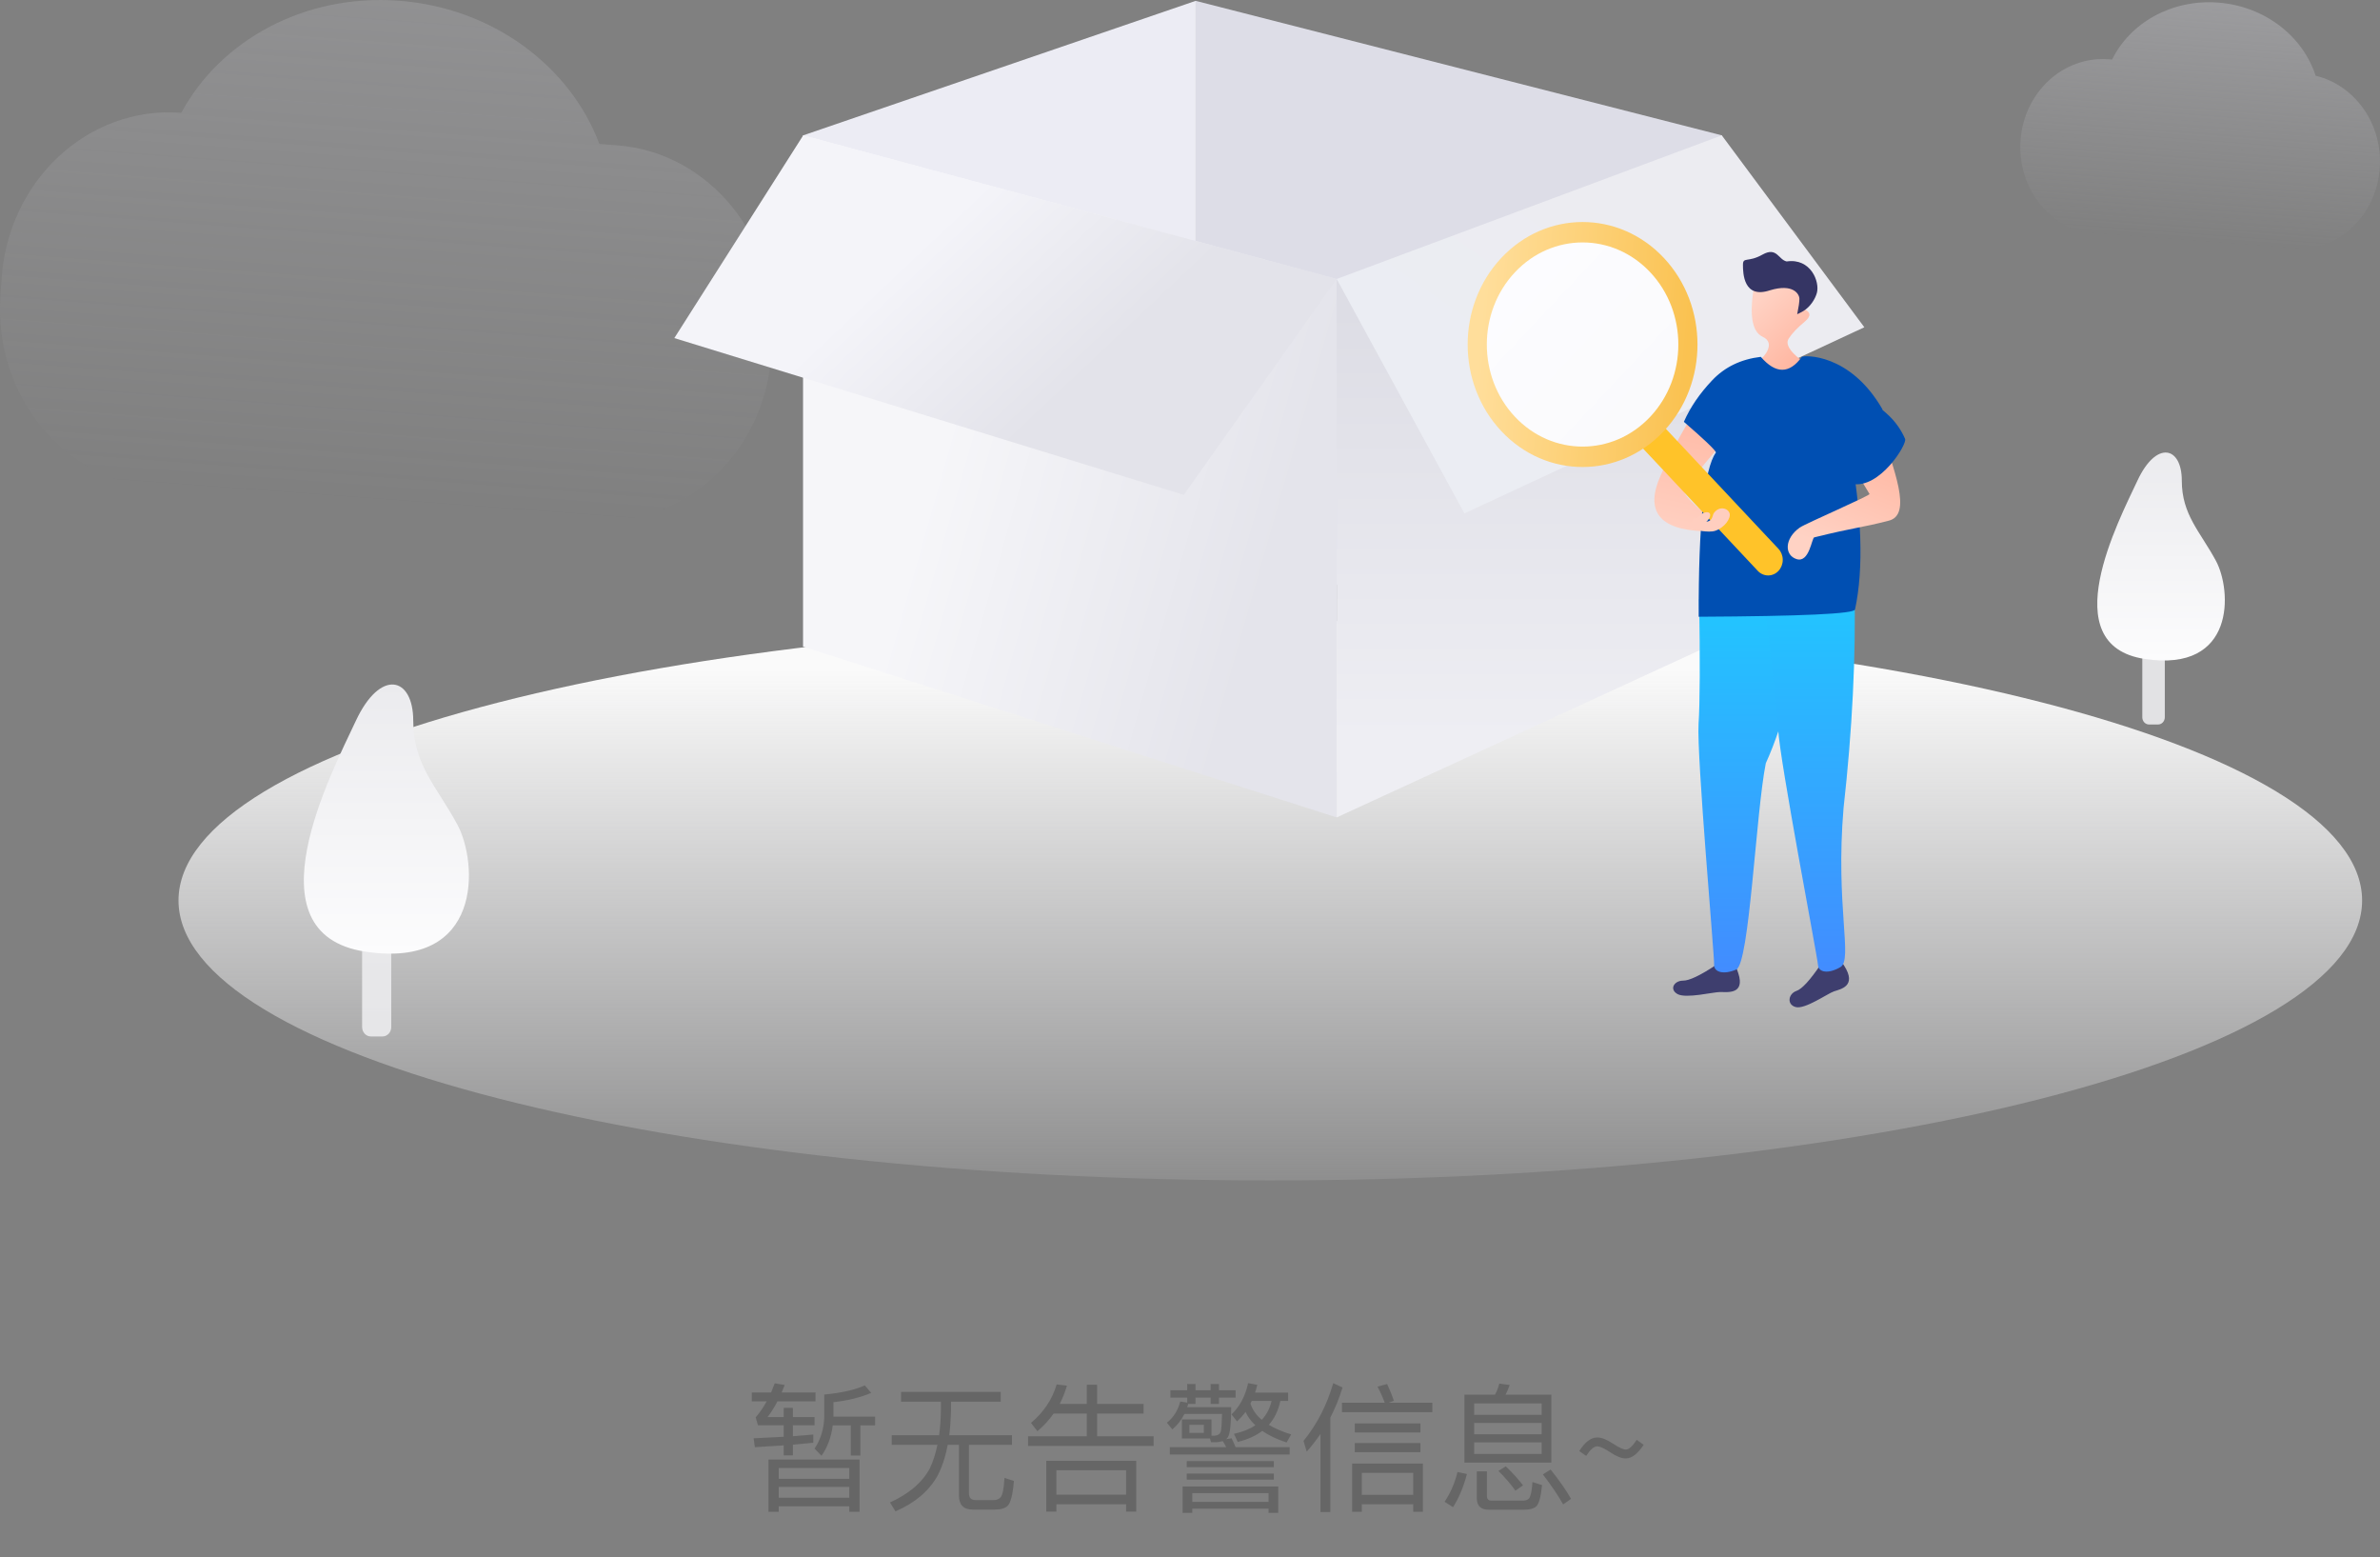 <svg width="240" height="157" viewBox="0 0 240 157" fill="none" xmlns="http://www.w3.org/2000/svg">
<rect x="0" y="0" width="240" height="157" fill="#808080" stroke="none"/>
<path d="M128.098 119C188.904 119 238.196 106.364 238.196 90.777C238.196 75.189 188.904 62.554 128.098 62.554C67.292 62.554 18 75.189 18 90.777C18 106.364 67.292 119 128.098 119Z" fill="url(#paint0_linear_11750_26474)"/>
<path opacity="0.182" d="M40.209 0.071C49.711 0.779 57.509 6.699 60.444 14.512L62.19 14.642C71.523 15.337 78.561 23.964 77.908 33.91L77.79 35.7C77.138 45.645 69.042 53.145 59.709 52.449L15.759 49.175C6.426 48.479 -0.611 39.852 0.042 29.906L0.159 28.117C0.812 18.171 8.907 10.671 18.24 11.367L18.285 11.37C22.212 4.069 30.706 -0.637 40.209 0.071Z" fill="url(#paint1_linear_11750_26474)"/>
<path fill-rule="evenodd" clip-rule="evenodd" d="M216.711 61.747H217.619C217.995 61.747 218.3 62.072 218.3 62.473V72.311C218.3 72.406 218.282 72.5 218.248 72.588C218.214 72.677 218.163 72.757 218.1 72.824C218.037 72.891 217.962 72.945 217.879 72.981C217.797 73.018 217.708 73.037 217.619 73.037H216.711C216.621 73.037 216.533 73.018 216.45 72.981C216.368 72.945 216.293 72.891 216.229 72.824C216.166 72.757 216.116 72.677 216.082 72.588C216.047 72.5 216.03 72.406 216.03 72.311V62.473C216.03 62.072 216.335 61.747 216.711 61.747Z" fill="#ECECEE" fill-opacity="0.9"/>
<path fill-rule="evenodd" clip-rule="evenodd" d="M215.544 48.443C213.637 52.52 207.07 65.028 216.272 66.428C225.473 67.828 225.063 59.503 223.449 56.524C221.835 53.545 220.013 51.877 220.013 48.443C220.013 45.008 217.451 44.364 215.544 48.443Z" fill="url(#paint2_linear_11750_26474)"/>
<path fill-rule="evenodd" clip-rule="evenodd" d="M37.402 89.875H38.568C39.057 89.875 39.453 90.298 39.453 90.819V103.541C39.453 103.665 39.431 103.788 39.386 103.902C39.342 104.017 39.277 104.121 39.195 104.209C39.112 104.296 39.015 104.366 38.907 104.413C38.8 104.461 38.685 104.485 38.569 104.485H37.401C37.285 104.485 37.169 104.461 37.062 104.413C36.955 104.366 36.857 104.296 36.775 104.209C36.693 104.121 36.628 104.017 36.583 103.902C36.539 103.788 36.516 103.665 36.516 103.541V90.819C36.516 90.298 36.912 89.875 37.401 89.875H37.402Z" fill="#ECECEE" fill-opacity="0.9"/>
<path fill-rule="evenodd" clip-rule="evenodd" d="M35.888 72.657C33.42 77.935 24.921 94.121 36.83 95.933C48.737 97.746 48.206 86.972 46.117 83.117C44.029 79.261 41.672 77.103 41.672 72.657C41.672 68.213 38.357 67.38 35.888 72.657Z" fill="url(#paint3_linear_11750_26474)"/>
<path opacity="0.302" d="M223.657 0.259C228.384 0.611 232.231 3.664 233.509 7.633C237.455 8.577 240.27 12.475 239.98 16.906C239.658 21.792 235.681 25.477 231.095 25.135L211.469 23.673C206.883 23.331 203.426 19.092 203.747 14.206C204.067 9.318 208.044 5.634 212.631 5.976L212.986 6.002C214.797 2.316 218.972 -0.09 223.657 0.259Z" fill="url(#paint4_linear_11750_26474)"/>
<path fill-rule="evenodd" clip-rule="evenodd" d="M120.573 0.086V56.917L173.628 64.523V13.644L120.573 0.086Z" fill="#DDDDE7"/>
<path fill-rule="evenodd" clip-rule="evenodd" d="M80.997 13.644L120.573 0.086V49.888L80.997 65.195V13.644Z" fill="#ECECF4"/>
<path d="M80.997 13.645V65.195L134.794 82.403V28.123L80.997 13.645Z" fill="url(#paint5_linear_11750_26474)"/>
<path d="M134.793 28.123V82.403L173.627 64.524V13.645L134.793 28.123Z" fill="url(#paint6_linear_11750_26474)"/>
<path fill-rule="evenodd" clip-rule="evenodd" d="M80.996 13.645L68 34.082L119.378 49.889L134.794 28.123L80.996 13.645Z" fill="url(#paint7_linear_11750_26474)"/>
<path fill-rule="evenodd" clip-rule="evenodd" d="M134.793 28.123L147.673 51.755L188 32.991L173.627 13.645L134.793 28.123Z" fill="url(#paint8_linear_11750_26474)"/>
<path fill-rule="evenodd" clip-rule="evenodd" d="M172.973 97.327C171.424 98.347 170.343 98.857 169.728 98.857C168.806 98.857 168.307 99.738 169.165 100.213C170.023 100.689 172.77 100.003 173.474 100.003C174.177 100.003 175.988 100.275 175.294 98.124C174.831 96.69 174.407 96.079 174.02 96.293L172.973 96.595V97.327ZM183.601 97.225C182.53 98.809 181.716 99.698 181.159 99.891C180.322 100.182 180.157 101.284 181.091 101.524C182.023 101.764 184.291 100.163 184.929 99.942C185.567 99.72 187.298 99.441 185.966 97.35C185.078 95.955 184.494 95.433 184.213 95.785L183.362 96.439L183.601 97.225Z" fill="#3E3E6E"/>
<path fill-rule="evenodd" clip-rule="evenodd" d="M176.265 41.596C172.698 45.752 170.561 48.32 169.853 49.3C169.571 49.725 170.739 50.926 173.356 52.902C176.977 52.652 178.51 52.854 177.953 53.506C177.587 53.91 176.195 55.101 175.712 54.422C175.39 53.97 174.082 53.681 171.787 53.555C167.304 53.391 165.861 51.516 167.458 47.931C169.055 44.346 170.832 41.318 172.789 38.849L176.074 41.212L176.265 41.596Z" fill="url(#paint9_linear_11750_26474)"/>
<path fill-rule="evenodd" clip-rule="evenodd" d="M176.933 28.576C176.366 31.619 176.632 33.408 177.732 33.944C179.17 34.589 177.781 36.093 177.49 36.257C177.297 36.366 177.468 36.678 178.006 37.193C178.915 37.71 179.584 37.916 180.011 37.81C180.439 37.705 180.96 37.188 181.575 36.257C180.429 35.371 180.03 34.66 180.378 34.125C180.726 33.589 181.255 33.03 181.965 32.449C182.654 31.881 182.627 31.45 181.885 31.154C182.064 30.617 182.131 30.004 182.084 29.317L179.67 28.576L177.212 27.999L176.933 28.576Z" fill="url(#paint10_linear_11750_26474)"/>
<path fill-rule="evenodd" clip-rule="evenodd" d="M178.474 29.268C180.827 28.547 181.453 29.655 181.453 30.123C181.453 30.436 181.379 30.954 181.23 31.677C181.438 31.582 181.642 31.476 181.842 31.362C182.563 30.922 183.042 30.144 183.212 29.537C183.529 28.403 182.595 25.998 180.171 26.356C179.326 26.184 179.192 24.845 177.724 25.669C176.256 26.493 175.76 25.859 175.76 26.703C175.76 27.548 175.821 30.15 178.474 29.268Z" fill="#353564"/>
<path fill-rule="evenodd" clip-rule="evenodd" d="M182.326 60.165C181.319 67.321 179.897 72.914 178.063 76.945C177.06 81.965 176.417 97.161 175.085 97.736C173.752 98.311 172.803 97.966 172.851 97.231C172.9 96.495 171.076 76.125 171.284 72.957C171.422 70.845 171.442 66.655 171.344 60.387L182.326 60.165Z" fill="url(#paint11_linear_11750_26474)"/>
<path fill-rule="evenodd" clip-rule="evenodd" d="M187.011 59.35C187.155 66.22 186.785 73.596 185.903 81.476C185.079 91.299 186.858 96.74 185.601 97.484C184.344 98.229 183.362 98.01 183.326 97.274C183.29 96.537 179.46 76.656 179.305 73.484C179.201 71.37 178.743 67.209 177.932 61.001L187.011 59.35Z" fill="url(#paint12_linear_11750_26474)"/>
<path fill-rule="evenodd" clip-rule="evenodd" d="M177.559 35.973C179.061 37.71 180.441 37.71 181.7 35.973C181.919 35.815 186.542 35.57 189.819 41.246C189.851 41.462 188.932 42.632 187.061 44.757H186.488C187.76 51.74 187.951 57.304 187.061 61.447C186.944 61.878 181.69 62.121 171.297 62.174C171.269 52.83 171.85 47.306 173.037 45.601C172.892 45.287 171.814 44.262 169.803 42.524C170.436 41.072 171.389 39.676 172.66 38.336C173.931 36.996 175.563 36.209 177.559 35.973Z" fill="#004FB2"/>
<path d="M155.934 30.384C155.657 30.09 155.283 29.925 154.892 29.925C154.501 29.925 154.126 30.09 153.85 30.385C153.574 30.68 153.418 31.079 153.418 31.495C153.419 31.912 153.574 32.311 153.85 32.606L177.258 57.551C177.534 57.845 177.909 58.01 178.3 58.01C178.691 58.01 179.066 57.845 179.342 57.55C179.618 57.256 179.773 56.856 179.773 56.44C179.773 56.023 179.618 55.624 179.342 55.329L155.934 30.384Z" fill="#FFC329"/>
<path d="M167.782 43.462C172.307 38.64 172.307 30.821 167.782 25.999C163.256 21.176 155.92 21.176 151.394 25.999C146.869 30.821 146.869 38.64 151.394 43.462C155.92 48.285 163.256 48.285 167.782 43.462Z" fill="url(#paint13_linear_11750_26474)"/>
<path d="M166.416 42.007C170.187 37.988 170.187 31.472 166.416 27.454C162.645 23.435 156.531 23.435 152.761 27.454C148.989 31.472 148.989 37.988 152.761 42.007C156.531 46.026 162.645 46.026 166.416 42.007Z" fill="url(#paint14_linear_11750_26474)"/>
<path fill-rule="evenodd" clip-rule="evenodd" d="M185.808 44.322C185.69 45.109 187.746 48.548 188.52 49.793C188.772 49.883 182.057 52.782 181.488 53.184C179.936 54.281 179.917 55.98 181.185 56.367C182.453 56.754 182.702 54.233 182.947 54.172C187.22 53.118 187.594 53.232 190.432 52.497C192.881 51.933 191.031 47.392 189.385 42.505C187.738 37.617 185.924 43.534 185.808 44.322Z" fill="url(#paint15_linear_11750_26474)"/>
<path fill-rule="evenodd" clip-rule="evenodd" d="M186.799 39.369C187.582 39.767 188.126 40.066 188.434 40.262C189.237 40.777 189.785 41.283 190.139 41.589C191.236 42.535 191.787 43.505 192.105 44.233C192.371 44.736 189.555 49.298 186.799 48.781C186.422 48.764 185.823 47.823 185 45.957L186.799 39.369Z" fill="#004FB2"/>
<path fill-rule="evenodd" clip-rule="evenodd" d="M172.981 53.503C173.924 53.176 174.565 52.245 174.411 51.741C174.257 51.238 173.372 50.949 172.812 51.74C172.651 51.967 172.729 53.083 171.139 52.318C170.71 52.112 170.597 52.352 170.692 52.663C170.782 52.959 170.642 53.435 171.683 53.542C172.077 53.583 172.593 53.636 172.981 53.503Z" fill="#FFCEBF"/>
<path d="M171.947 52.707C172.349 52.395 172.556 51.969 172.41 51.755C172.264 51.542 171.82 51.62 171.419 51.931C171.017 52.241 170.81 52.667 170.956 52.882C171.102 53.096 171.546 53.017 171.947 52.707Z" fill="#FFCEBF"/>
<path d="M82.014 144.616V145.442L79.956 145.638V146.716H79.032V145.708L76.12 145.89L75.994 144.994L79.032 144.84V143.678H76.428L76.204 142.88C76.624 142.395 76.993 141.858 77.31 141.27H75.812V140.374H77.758C77.926 139.963 78.047 139.655 78.122 139.45L79.13 139.618C78.999 139.954 78.897 140.206 78.822 140.374H82.238V141.27H78.402C78.094 141.849 77.763 142.376 77.408 142.852H79.032V141.928H79.956V142.852H82.14V143.678H79.956V144.784L82.014 144.616ZM83.974 143.692C83.825 144.868 83.447 145.89 82.84 146.758L82.14 146.03C82.765 145.106 83.092 144.023 83.12 142.782V140.584C84.865 140.416 86.228 140.108 87.208 139.66L87.852 140.416C86.788 140.873 85.519 141.186 84.044 141.354V142.81H88.244V143.692H86.76V146.73H85.794V143.692H83.974ZM86.676 147.136V152.4H85.64V151.854H78.528V152.4H77.492V147.136H86.676ZM78.528 150.986H85.64V149.894H78.528V150.986ZM78.528 149.082H85.64V147.99H78.528V149.082ZM90.862 140.318H100.914V141.298H95.902V142.236C95.874 143.16 95.813 143.977 95.72 144.686H102.048V145.652H97.708V150.538C97.708 150.995 97.932 151.224 98.38 151.224H100.158C100.494 151.224 100.741 151.131 100.9 150.944C101.096 150.729 101.227 150.076 101.292 148.984L102.244 149.292C102.132 150.655 101.922 151.49 101.614 151.798C101.353 152.05 100.928 152.176 100.34 152.176H98.072C97.157 152.176 96.7 151.7 96.7 150.748V145.652H95.566C95.342 146.865 94.992 147.92 94.516 148.816C93.639 150.347 92.234 151.527 90.302 152.358L89.742 151.462C91.665 150.594 93.004 149.451 93.76 148.032C94.087 147.351 94.343 146.557 94.53 145.652H89.924V144.686H94.698C94.801 143.967 94.861 143.151 94.88 142.236V141.298H90.862V140.318ZM114.578 147.262V152.386H113.556V151.644H106.528V152.386H105.506V147.262H114.578ZM106.528 150.678H113.556V148.214H106.528V150.678ZM106.248 142.502C105.772 143.174 105.226 143.767 104.61 144.28L103.966 143.44C105.245 142.367 106.108 141.074 106.556 139.562L107.592 139.688C107.387 140.369 107.144 140.981 106.864 141.522H109.594V139.59H110.63V141.522H115.32V142.502H110.63V144.784H116.328V145.764H103.672V144.784H109.594V142.502H106.248ZM118.022 140.15H119.716V139.52H120.556V140.15H122.082V139.52H122.922V140.15H124.602V140.892H122.922V141.522H122.082V140.892H120.556V141.522H119.828C119.809 141.597 119.772 141.709 119.716 141.858H124.154C124.154 143.463 124.051 144.457 123.846 144.84C123.79 144.943 123.725 145.022 123.65 145.078L124.196 144.994C124.299 145.19 124.434 145.489 124.602 145.89H130.048V146.632H117.966V145.89H123.65C123.557 145.685 123.44 145.479 123.3 145.274C123.095 145.339 122.894 145.377 122.698 145.386H122.124L122.012 145.008H119.184V143.09H122.166V144.728H122.516C122.824 144.7 123.02 144.565 123.104 144.322C123.169 144.07 123.211 143.477 123.23 142.544H119.436C119.128 143.16 118.722 143.678 118.218 144.098L117.672 143.426C118.335 142.894 118.783 142.18 119.016 141.284L119.716 141.396V140.892H118.022V140.15ZM121.396 144.448V143.636H119.94V144.448H121.396ZM125.596 142.334C125.353 142.67 125.069 142.987 124.742 143.286L124.182 142.586C125.013 141.802 125.573 140.752 125.862 139.436L126.786 139.604C126.711 139.903 126.637 140.164 126.562 140.388H129.894V141.228H129.11C128.905 142.199 128.517 143.001 127.948 143.636C128.573 144.009 129.325 144.331 130.202 144.602L129.74 145.414C128.751 145.087 127.934 144.7 127.29 144.252C126.59 144.765 125.764 145.134 124.812 145.358L124.434 144.546C125.311 144.35 126.03 144.061 126.59 143.678C126.161 143.277 125.829 142.829 125.596 142.334ZM126.226 141.228C126.17 141.331 126.128 141.419 126.1 141.494C126.296 142.11 126.674 142.656 127.234 143.132C127.729 142.6 128.06 141.965 128.228 141.228H126.226ZM119.674 147.29H128.452V147.906H119.674V147.29ZM119.674 148.55H128.452V149.166H119.674V148.55ZM128.9 149.852V152.512H127.92V152.092H120.234V152.512H119.254V149.852H128.9ZM120.234 151.406H127.92V150.524H120.234V151.406ZM133.156 144.56C132.708 145.213 132.246 145.806 131.77 146.338L131.448 145.26C132.811 143.58 133.809 141.639 134.444 139.436L135.382 139.87C135.046 140.962 134.635 141.975 134.15 142.908V152.428H133.156V144.56ZM135.326 141.41H139.638C139.433 140.85 139.19 140.309 138.91 139.786L139.876 139.52C140.156 140.117 140.385 140.682 140.562 141.214L140.03 141.41H144.44V142.362H135.326V141.41ZM136.614 143.496H143.236V144.406H136.614V143.496ZM136.614 145.47H143.236V146.394H136.614V145.47ZM143.488 147.542V152.4H142.508V151.644H137.328V152.4H136.348V147.542H143.488ZM137.328 150.692H142.508V148.48H137.328V150.692ZM147.674 140.598H150.754C150.95 140.243 151.095 139.87 151.188 139.478L152.238 139.618C152.126 139.954 151.986 140.281 151.818 140.598H156.438V147.444H147.674V140.598ZM155.458 146.576V145.4H148.654V146.576H155.458ZM148.654 144.588H155.458V143.44H148.654V144.588ZM148.654 142.628H155.458V141.48H148.654V142.628ZM147.926 148.592C147.59 149.88 147.123 150.995 146.526 151.938L145.672 151.392C146.269 150.505 146.703 149.507 146.974 148.396L147.926 148.592ZM150.124 152.19C149.321 152.19 148.92 151.803 148.92 151.028V148.326H149.942V150.818C149.942 151.126 150.101 151.28 150.418 151.28H153.526C153.843 151.28 154.063 151.205 154.184 151.056C154.361 150.851 154.478 150.3 154.534 149.404L155.5 149.712C155.388 150.879 155.192 151.597 154.912 151.868C154.651 152.083 154.254 152.19 153.722 152.19H150.124ZM151.846 147.822C152.574 148.522 153.153 149.161 153.582 149.74L152.812 150.272C152.383 149.656 151.813 148.993 151.104 148.284L151.846 147.822ZM156.368 148.144C157.245 149.245 157.931 150.23 158.426 151.098L157.628 151.658C157.133 150.771 156.452 149.763 155.584 148.634L156.368 148.144ZM161.058 144.91C161.506 144.91 162.033 145.115 162.64 145.526C163.256 145.927 163.69 146.128 163.942 146.128C164.25 146.128 164.619 145.801 165.048 145.148L165.748 145.652C165.141 146.567 164.539 147.024 163.942 147.024C163.513 147.024 162.995 146.819 162.388 146.408C161.781 146.007 161.338 145.806 161.058 145.806C160.731 145.806 160.363 146.128 159.952 146.772L159.252 146.282C159.831 145.367 160.433 144.91 161.058 144.91Z" fill="#666666"/>
<defs>
<linearGradient id="paint0_linear_11750_26474" x1="128.098" y1="125.741" x2="128.098" y2="67.373" gradientUnits="userSpaceOnUse">
<stop stop-color="#FCFCFE" stop-opacity="0"/>
<stop offset="1" stop-color="#FAFAFA"/>
</linearGradient>
<linearGradient id="paint1_linear_11750_26474" x1="41.059" y1="0.134" x2="37.285" y2="50.779" gradientUnits="userSpaceOnUse">
<stop stop-color="#DCDCE4"/>
<stop offset="1" stop-color="#DEDEE6" stop-opacity="0"/>
</linearGradient>
<linearGradient id="paint2_linear_11750_26474" x1="217.921" y1="45.62" x2="217.921" y2="66.585" gradientUnits="userSpaceOnUse">
<stop stop-color="#EBEBEE"/>
<stop offset="1" stop-color="#FCFCFD"/>
</linearGradient>
<linearGradient id="paint3_linear_11750_26474" x1="38.964" y1="69.005" x2="38.964" y2="96.138" gradientUnits="userSpaceOnUse">
<stop stop-color="#EBEBEE"/>
<stop offset="1" stop-color="#FCFCFD"/>
</linearGradient>
<linearGradient id="paint4_linear_11750_26474" x1="222.871" y1="0.2" x2="221.068" y2="24.388" gradientUnits="userSpaceOnUse">
<stop stop-color="#DCDCE4"/>
<stop offset="1" stop-color="#DEDEE6" stop-opacity="0"/>
</linearGradient>
<linearGradient id="paint5_linear_11750_26474" x1="93.948" y1="48.024" x2="127.988" y2="57.669" gradientUnits="userSpaceOnUse">
<stop stop-color="#F6F6F9"/>
<stop offset="1" stop-color="#E4E4EB"/>
</linearGradient>
<linearGradient id="paint6_linear_11750_26474" x1="154.21" y1="74.276" x2="154.21" y2="31.308" gradientUnits="userSpaceOnUse">
<stop stop-color="#EEEEF3"/>
<stop offset="1" stop-color="#DDDDE5"/>
</linearGradient>
<linearGradient id="paint7_linear_11750_26474" x1="88.945" y1="28.27" x2="103.326" y2="43.554" gradientUnits="userSpaceOnUse">
<stop stop-color="#F4F4F9"/>
<stop offset="1" stop-color="#E3E3EA"/>
</linearGradient>
<linearGradient id="paint8_linear_11750_26474" x1="170.983" y1="26.703" x2="157.401" y2="45.988" gradientUnits="userSpaceOnUse">
<stop stop-color="#ECECF1"/>
<stop offset="1" stop-color="#EBEDF3"/>
</linearGradient>
<linearGradient id="paint9_linear_11750_26474" x1="171.764" y1="55.468" x2="174.873" y2="41.279" gradientUnits="userSpaceOnUse">
<stop stop-color="#FFD2C4"/>
<stop offset="1" stop-color="#FFB8A3"/>
</linearGradient>
<linearGradient id="paint10_linear_11750_26474" x1="177.86" y1="29.587" x2="182.698" y2="34.69" gradientUnits="userSpaceOnUse">
<stop stop-color="#FFD2C4"/>
<stop offset="1" stop-color="#FFB8A3"/>
</linearGradient>
<linearGradient id="paint11_linear_11750_26474" x1="176.797" y1="60.165" x2="176.797" y2="98.024" gradientUnits="userSpaceOnUse">
<stop stop-color="#21C7FF"/>
<stop offset="1" stop-color="#428CFF"/>
</linearGradient>
<linearGradient id="paint12_linear_11750_26474" x1="182.487" y1="59.35" x2="182.487" y2="97.946" gradientUnits="userSpaceOnUse">
<stop stop-color="#21C7FF"/>
<stop offset="1" stop-color="#428CFF"/>
</linearGradient>
<linearGradient id="paint13_linear_11750_26474" x1="170.033" y1="36.676" x2="149.182" y2="34.925" gradientUnits="userSpaceOnUse">
<stop stop-color="#FAC251"/>
<stop offset="1" stop-color="#FFDE9B"/>
</linearGradient>
<linearGradient id="paint14_linear_11750_26474" x1="152.761" y1="27.454" x2="167.283" y2="41.083" gradientUnits="userSpaceOnUse">
<stop stop-color="#FCFCFF"/>
<stop offset="1" stop-color="#FAFAFC"/>
</linearGradient>
<linearGradient id="paint15_linear_11750_26474" x1="185.552" y1="55.62" x2="189.633" y2="45.295" gradientUnits="userSpaceOnUse">
<stop stop-color="#FFD2C4"/>
<stop offset="1" stop-color="#FFB8A3"/>
</linearGradient>
</defs>
</svg>
